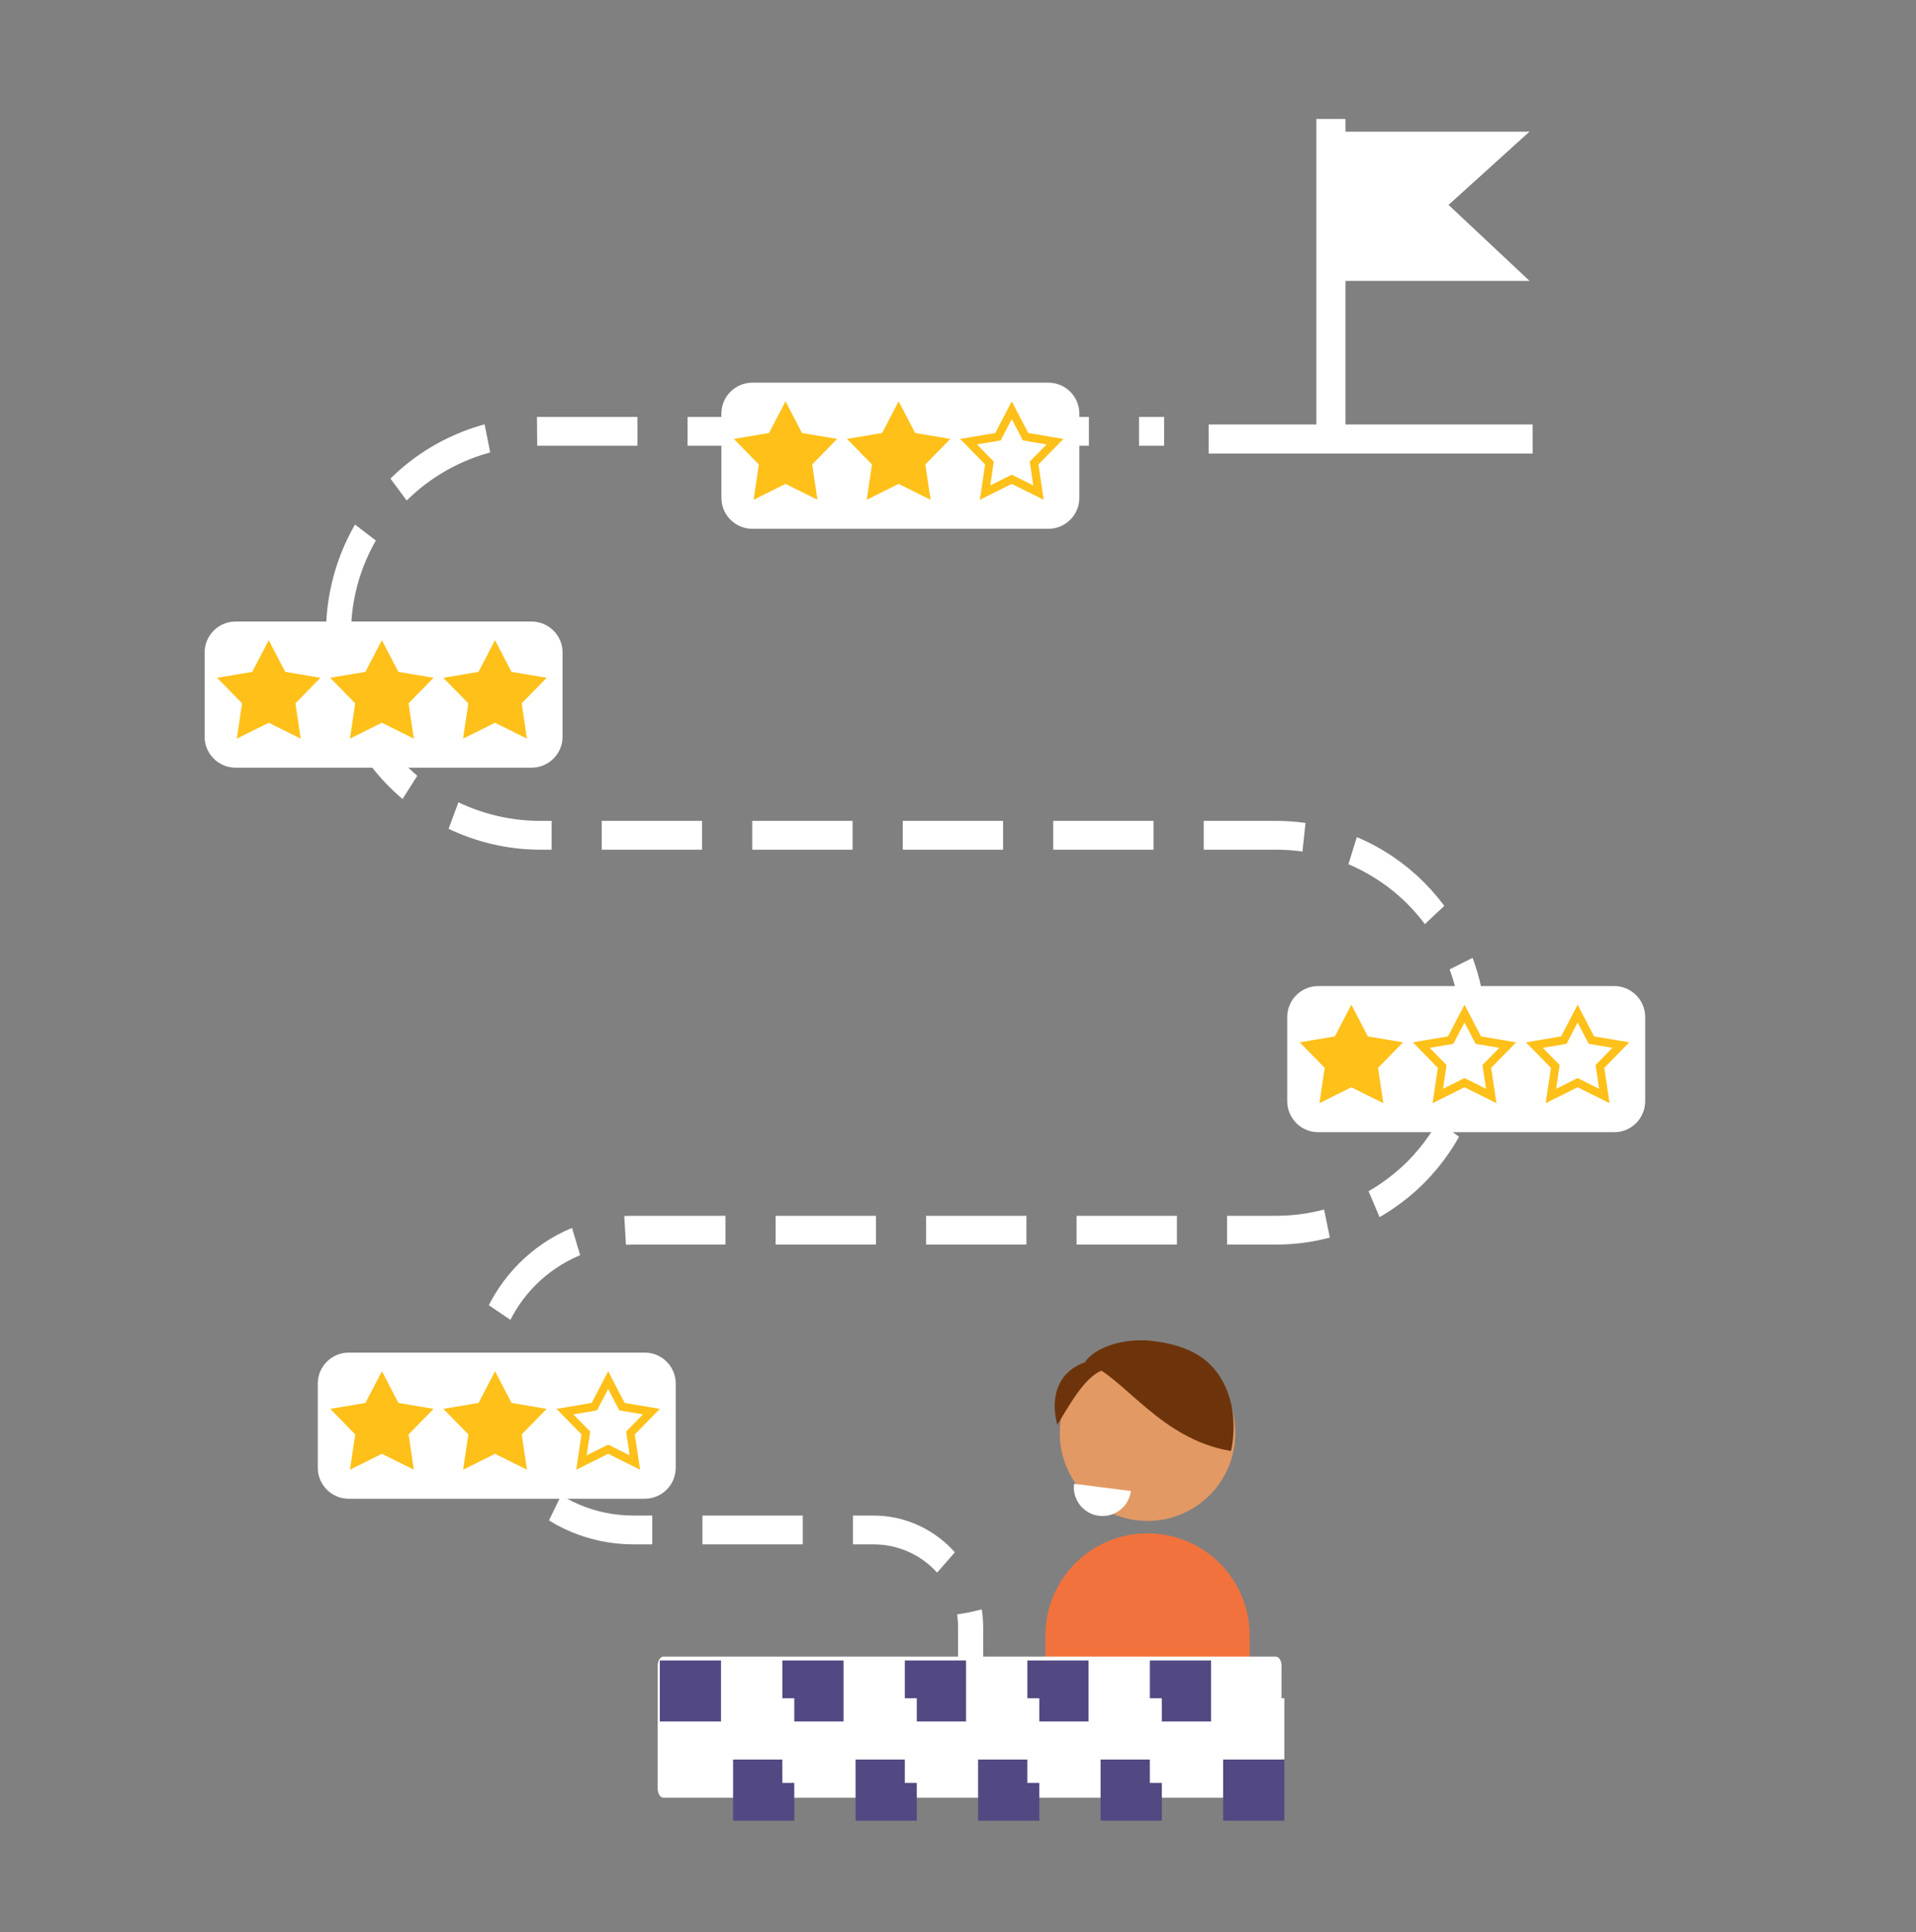 <?xml version="1.0" encoding="UTF-8" standalone="no"?>
<!DOCTYPE svg PUBLIC "-//W3C//DTD SVG 1.1//EN" "http://www.w3.org/Graphics/SVG/1.1/DTD/svg11.dtd">
<svg width="100%" height="100%" viewBox="0 0 1182 1192" version="1.1" xmlns="http://www.w3.org/2000/svg" xmlns:xlink="http://www.w3.org/1999/xlink" xml:space="preserve" xmlns:serif="http://www.serif.com/" style="fill-rule:evenodd;clip-rule:evenodd;stroke-linejoin:round;stroke-miterlimit:10;">
    <rect x="0" y="0" width="1182" height="1192" fill="#808080" stroke="none"/>
    <g transform="matrix(1,0,0,1,-15187,-9619)">
        <g transform="matrix(0.891,0,0,0.891,12568.4,9619.33)">
            <g id="_32_ProcesEvaluatie" serif:id="32_ProcesEvaluatie">
                <g id="doel" transform="matrix(0.784,0,0,0.784,796.471,35.146)">
                    <g transform="matrix(0.463,0,0,0.463,2797.19,-4326.31)">
                        <path d="M2778.25,9497.34L2390.56,9497.34L2390.56,9782.03L2778.25,9782.03L2623.84,9637.07L2778.25,9497.34Z" style="fill:white;"/>
                    </g>
                    <g transform="matrix(0.369,0,0,0.369,3061.09,-3448.23)">
                        <path d="M2002.88,10272.7L2778.25,10272.7" style="fill:none;stroke:white;stroke-width:69.6px;"/>
                    </g>
                    <g transform="matrix(2.26234e-17,0.369,-0.369,2.26234e-17,7698.75,-679.259)">
                        <path d="M2002.88,10272.7L2778.25,10272.7" style="fill:none;stroke:white;stroke-width:69.6px;"/>
                    </g>
                </g>
                <g transform="matrix(0.977,0,0,1.122,-1541.03,-28373.2)">
                    <path d="M5410.44,25553.9L4968.44,25553.9C4930.48,25553.9 4894.09,25567 4867.25,25590.4C4840.41,25613.8 4825.34,25645.5 4825.34,25678.5C4825.34,25678.5 4825.34,25678.5 4825.34,25678.5C4825.34,25711.6 4840.41,25743.3 4867.25,25766.7C4894.09,25790 4930.48,25803.2 4968.44,25803.2C5115.69,25803.2 5343.63,25803.2 5489.73,25803.2C5567.02,25803.2 5629.67,25857.7 5629.67,25925C5629.67,25925 5629.67,25925 5629.67,25925C5629.67,25992.4 5567.02,26046.9 5489.73,26046.9C5355.54,26046.9 5155.91,26046.9 5034.33,26046.9C4975.69,26046.9 4928.15,26088.3 4928.15,26139.4C4928.15,26139.4 4928.15,26139.4 4928.15,26139.4C4928.15,26190.5 4975.69,26231.9 5034.33,26231.9C5089.66,26231.9 5155.74,26231.9 5204.37,26231.9C5242.44,26231.9 5273.3,26258.7 5273.3,26291.9C5273.3,26337.2 5273.3,26391.5 5273.3,26391.5" style="fill:none;stroke:white;stroke-width:17.77px;stroke-linejoin:miter;stroke-dasharray:71.1,35.55,0,0;stroke-dashoffset:53.32;"/>
                </g>
                <g id="kwaliteit_3" transform="matrix(0.768,0,0,1.134,5599.63,-31347)">
                    <g transform="matrix(1,0,0,0.678,-3509.87,8625.75)">
                        <path d="M552.615,28636C552.615,28620.6 540.113,28608.1 524.691,28608.1L257.836,28608.1C242.414,28608.1 229.912,28620.6 229.912,28636C229.912,28658.3 229.912,28689.5 229.912,28711.8C229.912,28727.2 242.414,28739.7 257.836,28739.7C318.885,28739.7 463.642,28739.7 524.691,28739.7C540.113,28739.7 552.615,28727.2 552.615,28711.8C552.615,28689.5 552.615,28658.3 552.615,28636Z" style="fill:white;"/>
                    </g>
                    <g transform="matrix(0.355,0,0,0.241,-5265.09,19856)">
                        <path d="M5754.77,33931.2L5796.65,34011.5L5885.95,34026.5L5822.53,34091.2L5835.84,34180.7L5754.77,34140.4L5673.69,34180.7L5687.01,34091.2L5623.59,34026.5L5712.89,34011.5L5754.77,33931.2Z" style="fill:rgb(254,192,25);"/>
                    </g>
                    <g transform="matrix(0.355,0,0,0.241,-5163.1,19856)">
                        <path d="M5754.77,33931.2L5796.65,34011.5L5885.95,34026.5L5822.53,34091.2L5835.84,34180.7L5754.77,34140.4L5673.69,34180.7L5687.01,34091.2L5623.59,34026.5L5712.89,34011.5L5754.77,33931.2Z" style="fill:rgb(254,192,25);"/>
                    </g>
                    <g transform="matrix(0.355,0,0,0.241,-5061.11,19856)">
                        <path d="M5754.77,33931.2L5796.65,34011.5L5885.95,34026.5L5822.53,34091.2L5835.84,34180.7L5754.77,34140.4L5673.69,34180.7L5687.01,34091.2L5623.59,34026.5L5712.89,34011.5L5754.77,33931.2Z" style="fill:rgb(254,192,25);"/>
                    </g>
                </g>
                <g id="kwaliteit_2" transform="matrix(0.768,0,0,1.134,5677.98,-30840.8)">
                    <g transform="matrix(1,0,0,0.678,-3509.87,8625.75)">
                        <path d="M552.615,28636C552.615,28620.6 540.113,28608.1 524.691,28608.1C463.642,28608.1 318.885,28608.1 257.836,28608.1C242.414,28608.1 229.912,28620.6 229.912,28636C229.912,28658.3 229.912,28689.5 229.912,28711.8C229.912,28727.2 242.414,28739.7 257.836,28739.7L524.691,28739.7C540.113,28739.7 552.615,28727.2 552.615,28711.8C552.615,28689.5 552.615,28658.3 552.615,28636Z" style="fill:white;"/>
                    </g>
                    <g transform="matrix(0.355,0,0,0.241,-5265.09,19856)">
                        <path d="M5754.77,33931.2L5796.65,34011.5L5885.95,34026.5L5822.53,34091.2L5835.84,34180.7L5754.77,34140.4L5673.69,34180.7L5687.01,34091.2L5623.59,34026.5L5712.89,34011.5L5754.77,33931.2Z" style="fill:rgb(254,192,25);"/>
                    </g>
                    <g transform="matrix(0.355,0,0,0.241,-5163.1,19856)">
                        <path d="M5754.77,33931.2L5796.65,34011.5L5885.95,34026.5L5822.53,34091.2L5835.84,34180.7L5754.77,34140.4L5673.69,34180.7L5687.01,34091.2L5623.59,34026.5L5712.89,34011.5L5754.77,33931.2Z" style="fill:rgb(254,192,25);"/>
                    </g>
                    <g transform="matrix(0.355,0,0,0.241,-5061.11,19856)">
                        <path d="M5754.77,33931.2L5796.65,34011.5L5885.95,34026.5L5822.53,34091.2L5835.84,34180.7L5754.77,34140.4L5673.69,34180.7L5687.01,34091.2L5623.59,34026.5L5712.89,34011.5L5754.77,33931.2ZM5754.77,33976.3L5726.57,34030.3C5726.57,34030.3 5666.43,34040.5 5666.43,34040.5L5709.14,34084C5709.14,34084 5700.17,34144.3 5700.17,34144.3L5754.77,34117.1C5754.77,34117.1 5809.36,34144.3 5809.36,34144.3L5800.4,34084C5800.4,34084 5843.11,34040.5 5843.11,34040.5L5782.97,34030.3L5754.77,33976.3Z" style="fill:rgb(254,192,25);"/>
                    </g>
                </g>
                <g id="kwaliteit_21" serif:id="kwaliteit_2" transform="matrix(0.768,0,0,1.134,5957.43,-31512.4)">
                    <g transform="matrix(1,0,0,0.678,-3509.87,8625.75)">
                        <path d="M552.615,28636C552.615,28620.6 540.113,28608.1 524.691,28608.1C463.642,28608.1 318.885,28608.1 257.836,28608.1C242.414,28608.1 229.912,28620.6 229.912,28636C229.912,28658.3 229.912,28689.5 229.912,28711.8C229.912,28727.2 242.414,28739.7 257.836,28739.7L524.691,28739.7C540.113,28739.7 552.615,28727.2 552.615,28711.8C552.615,28689.5 552.615,28658.3 552.615,28636Z" style="fill:white;"/>
                    </g>
                    <g transform="matrix(0.355,0,0,0.241,-5265.09,19856)">
                        <path d="M5754.77,33931.2L5796.65,34011.5L5885.95,34026.5L5822.53,34091.2L5835.84,34180.7L5754.77,34140.4L5673.69,34180.7L5687.01,34091.2L5623.59,34026.5L5712.89,34011.5L5754.77,33931.2Z" style="fill:rgb(254,192,25);"/>
                    </g>
                    <g transform="matrix(0.355,0,0,0.241,-5163.1,19856)">
                        <path d="M5754.77,33931.2L5796.65,34011.5L5885.95,34026.5L5822.53,34091.2L5835.84,34180.7L5754.77,34140.4L5673.69,34180.7L5687.01,34091.2L5623.59,34026.5L5712.89,34011.5L5754.77,33931.2Z" style="fill:rgb(254,192,25);"/>
                    </g>
                    <g transform="matrix(0.355,0,0,0.241,-5061.11,19856)">
                        <path d="M5754.77,33931.2L5796.65,34011.5L5885.95,34026.5L5822.53,34091.2L5835.84,34180.7L5754.77,34140.4L5673.69,34180.7L5687.01,34091.2L5623.59,34026.5L5712.89,34011.5L5754.77,33931.2ZM5754.77,33976.3L5731.36,34021.1L5726.57,34030.3C5726.57,34030.3 5666.43,34040.5 5666.43,34040.5L5709.14,34084C5709.14,34084 5700.17,34144.3 5700.17,34144.3L5754.77,34117.1C5754.77,34117.1 5809.36,34144.3 5809.36,34144.3L5800.4,34084C5800.4,34084 5843.11,34040.5 5843.11,34040.5L5782.97,34030.3L5754.77,33976.3Z" style="fill:rgb(254,192,25);"/>
                    </g>
                </g>
                <g id="kwaliteit_1" transform="matrix(0.768,0,0,1.134,6349.21,-31094.6)">
                    <g transform="matrix(1,0,0,0.678,-3509.87,8625.75)">
                        <path d="M552.615,28636C552.615,28620.6 540.113,28608.1 524.691,28608.1L257.836,28608.1C242.414,28608.1 229.912,28620.6 229.912,28636C229.912,28658.3 229.912,28689.5 229.912,28711.8C229.912,28727.2 242.414,28739.7 257.836,28739.7C318.885,28739.7 463.642,28739.7 524.691,28739.7C540.113,28739.7 552.615,28727.2 552.615,28711.8C552.615,28689.5 552.615,28658.3 552.615,28636Z" style="fill:white;"/>
                    </g>
                    <g transform="matrix(0.355,0,0,0.241,-5265.09,19856)">
                        <path d="M5754.77,33931.2L5796.65,34011.5L5885.95,34026.5L5822.53,34091.2L5835.84,34180.7L5754.77,34140.4L5673.69,34180.7L5687.01,34091.2L5623.59,34026.5L5712.89,34011.5L5754.77,33931.2Z" style="fill:rgb(254,192,25);"/>
                    </g>
                    <g transform="matrix(0.355,0,0,0.241,-5163.1,19856)">
                        <path d="M5754.77,33931.2L5796.65,34011.5L5885.95,34026.5L5822.53,34091.2L5835.84,34180.7L5754.77,34140.4L5673.69,34180.7L5687.01,34091.2L5623.59,34026.5L5712.89,34011.5L5754.77,33931.2ZM5754.77,33976.3L5731.36,34021.1L5726.57,34030.3C5726.57,34030.3 5666.43,34040.5 5666.43,34040.5L5709.14,34084C5709.14,34084 5700.17,34144.3 5700.17,34144.3L5754.77,34117.1C5754.77,34117.1 5809.36,34144.3 5809.36,34144.3L5800.4,34084C5800.4,34084 5843.11,34040.5 5843.11,34040.5L5782.97,34030.3L5754.77,33976.3Z" style="fill:rgb(254,192,25);"/>
                    </g>
                    <g transform="matrix(0.355,0,0,0.241,-5061.11,19856)">
                        <path d="M5754.77,33931.2L5796.65,34011.5L5885.95,34026.5L5822.53,34091.2L5835.84,34180.7L5754.77,34140.4L5673.69,34180.7L5687.01,34091.2L5623.59,34026.5L5712.89,34011.5L5754.77,33931.2ZM5754.77,33976.3L5731.36,34021.1L5726.57,34030.3C5726.57,34030.3 5666.43,34040.5 5666.43,34040.5L5709.14,34084C5709.14,34084 5700.17,34144.3 5700.17,34144.3L5754.77,34117.1C5754.77,34117.1 5809.36,34144.3 5809.36,34144.3L5800.4,34084C5800.4,34084 5843.11,34040.5 5843.11,34040.5L5782.97,34030.3L5754.77,33976.3Z" style="fill:rgb(254,192,25);"/>
                    </g>
                </g>
                <g id="ico_leerling1" transform="matrix(0.851,0,0,0.851,4666.75,-22498)">
                    <g transform="matrix(1.258,0,0,1.404,-8270.09,-8908.85)">
                        <path d="M5768.28,26122.7C5768.28,26090 5738.71,26063.5 5702.23,26063.5C5702.23,26063.5 5702.23,26063.5 5702.23,26063.5C5665.76,26063.5 5636.19,26090 5636.19,26122.7L5636.19,26149.6L5768.28,26149.6L5768.28,26122.7Z" style="fill:rgb(242,114,61);"/>
                    </g>
                    <g transform="matrix(1.554,0.162,-0.162,1.554,-5724.77,-13750.7)">
                        <circle cx="5690.46" cy="26017.8" r="45.689" style="fill:rgb(227,153,100);"/>
                    </g>
                    <g transform="matrix(0.837,0.106,-0.106,0.837,2870.59,4648.18)">
                        <path d="M-1310.84,27640.1C-1310.84,27655.3 -1298.49,27667.7 -1283.24,27667.7C-1268,27667.7 -1255.64,27655.3 -1255.64,27640.1L-1310.84,27640.1Z" style="fill:white;"/>
                    </g>
                    <path d="M-1147.62,27545C-1116.82,27555.3 -1087.32,27607.7 -1028.8,27617.3C-1028.8,27617.3 -1018.55,27577.6 -1043.41,27549.4C-1054.5,27536.8 -1071.58,27530 -1094.38,27527.6C-1114.98,27525.5 -1138.94,27532.2 -1147.62,27545Z" style="fill:rgb(109,52,11);"/>
                    <path d="M-1145.98,27544.6C-1171.47,27552.6 -1175.62,27575.9 -1170.07,27596C-1158.66,27577.1 -1145.19,27552.7 -1129.51,27550.7L-1145.98,27544.6Z" style="fill:rgb(109,52,11);"/>
                </g>
                <g id="Startstreep" transform="matrix(1,0,0,1,98.797,-44.886)">
                    <g transform="matrix(0.762,0,0,1.235,-2980.1,-31316.8)">
                        <rect x="8240.92" y="26327.8" width="556.446" height="68.664" style="fill:white;stroke:white;stroke-width:10.42px;stroke-linecap:round;stroke-linejoin:miter;"/>
                    </g>
                    <g transform="matrix(0.732,0,0,0.732,-2810.72,-18072.3)">
                        <rect x="8343.86" y="26320.4" width="57.901" height="57.901" style="fill:rgb(82,73,130);"/>
                    </g>
                    <g transform="matrix(0.732,0,0,0.732,-2725.89,-18072.3)">
                        <rect x="8343.86" y="26320.4" width="57.901" height="57.901" style="fill:rgb(82,73,130);"/>
                    </g>
                    <g transform="matrix(0.732,0,0,0.732,-2641.07,-18072.3)">
                        <rect x="8343.86" y="26320.4" width="57.901" height="57.901" style="fill:rgb(82,73,130);"/>
                    </g>
                    <g transform="matrix(0.732,0,0,0.732,-2556.24,-18072.3)">
                        <rect x="8343.86" y="26320.4" width="57.901" height="57.901" style="fill:rgb(82,73,130);"/>
                    </g>
                    <g transform="matrix(0.732,0,0,0.732,-2471.42,-18072.3)">
                        <rect x="8343.86" y="26320.4" width="57.901" height="57.901" style="fill:rgb(82,73,130);"/>
                    </g>
                    <g transform="matrix(-0.732,-8.97049e-17,8.97049e-17,-0.732,9497.8,20571.7)">
                        <rect x="8343.86" y="26320.4" width="57.901" height="57.901" style="fill:rgb(82,73,130);"/>
                    </g>
                    <g transform="matrix(-0.732,-8.97049e-17,8.97049e-17,-0.732,9582.62,20571.7)">
                        <rect x="8343.86" y="26320.4" width="57.901" height="57.901" style="fill:rgb(82,73,130);"/>
                    </g>
                    <g transform="matrix(-0.732,-8.97049e-17,8.97049e-17,-0.732,9667.45,20571.7)">
                        <rect x="8343.86" y="26320.4" width="57.901" height="57.901" style="fill:rgb(82,73,130);"/>
                    </g>
                    <g transform="matrix(-0.732,-8.97049e-17,8.97049e-17,-0.732,9752.27,20571.7)">
                        <rect x="8343.86" y="26320.4" width="57.901" height="57.901" style="fill:rgb(82,73,130);"/>
                    </g>
                    <g transform="matrix(-0.732,-8.97049e-17,8.97049e-17,-0.732,9837.1,20571.7)">
                        <rect x="8343.86" y="26320.4" width="57.901" height="57.901" style="fill:rgb(82,73,130);"/>
                    </g>
                    <g transform="matrix(0.732,0,0,0.732,-2810.72,-18029.9)">
                        <rect x="8343.86" y="26320.4" width="57.901" height="57.901" style="fill:white;"/>
                    </g>
                    <g transform="matrix(0.732,0,0,0.732,-2725.89,-18029.9)">
                        <rect x="8343.86" y="26320.4" width="57.901" height="57.901" style="fill:white;"/>
                    </g>
                    <g transform="matrix(0.732,0,0,0.732,-2641.07,-18029.9)">
                        <rect x="8343.86" y="26320.4" width="57.901" height="57.901" style="fill:white;"/>
                    </g>
                    <g transform="matrix(0.732,0,0,0.732,-2556.24,-18029.9)">
                        <rect x="8343.86" y="26320.4" width="57.901" height="57.901" style="fill:white;"/>
                    </g>
                    <g transform="matrix(0.732,0,0,0.732,-2471.42,-18029.9)">
                        <rect x="8343.86" y="26320.4" width="57.901" height="57.901" style="fill:white;"/>
                    </g>
                    <g transform="matrix(-0.732,-8.97049e-17,8.97049e-17,-0.732,9497.8,20529.3)">
                        <rect x="8343.86" y="26320.4" width="57.901" height="57.901" style="fill:white;"/>
                    </g>
                    <g transform="matrix(-0.732,-8.97049e-17,8.97049e-17,-0.732,9582.62,20529.3)">
                        <rect x="8343.86" y="26320.4" width="57.901" height="57.901" style="fill:white;"/>
                    </g>
                    <g transform="matrix(-0.732,-8.97049e-17,8.97049e-17,-0.732,9667.45,20529.3)">
                        <rect x="8343.86" y="26320.4" width="57.901" height="57.901" style="fill:white;"/>
                    </g>
                    <g transform="matrix(-0.732,-8.97049e-17,8.97049e-17,-0.732,9752.27,20529.3)">
                        <rect x="8343.86" y="26320.4" width="57.901" height="57.901" style="fill:white;"/>
                    </g>
                    <g transform="matrix(-0.732,-8.97049e-17,8.97049e-17,-0.732,9837.1,20529.3)">
                        <rect x="8343.86" y="26320.4" width="57.901" height="57.901" style="fill:white;"/>
                    </g>
                </g>
                <g transform="matrix(1.348,0,0,1.261,-1290.93,-163.559)">
                    <rect x="3137.14" y="129.743" width="982.963" height="1051.36" style="fill:none;"/>
                </g>
            </g>
        </g>
    </g>
</svg>
